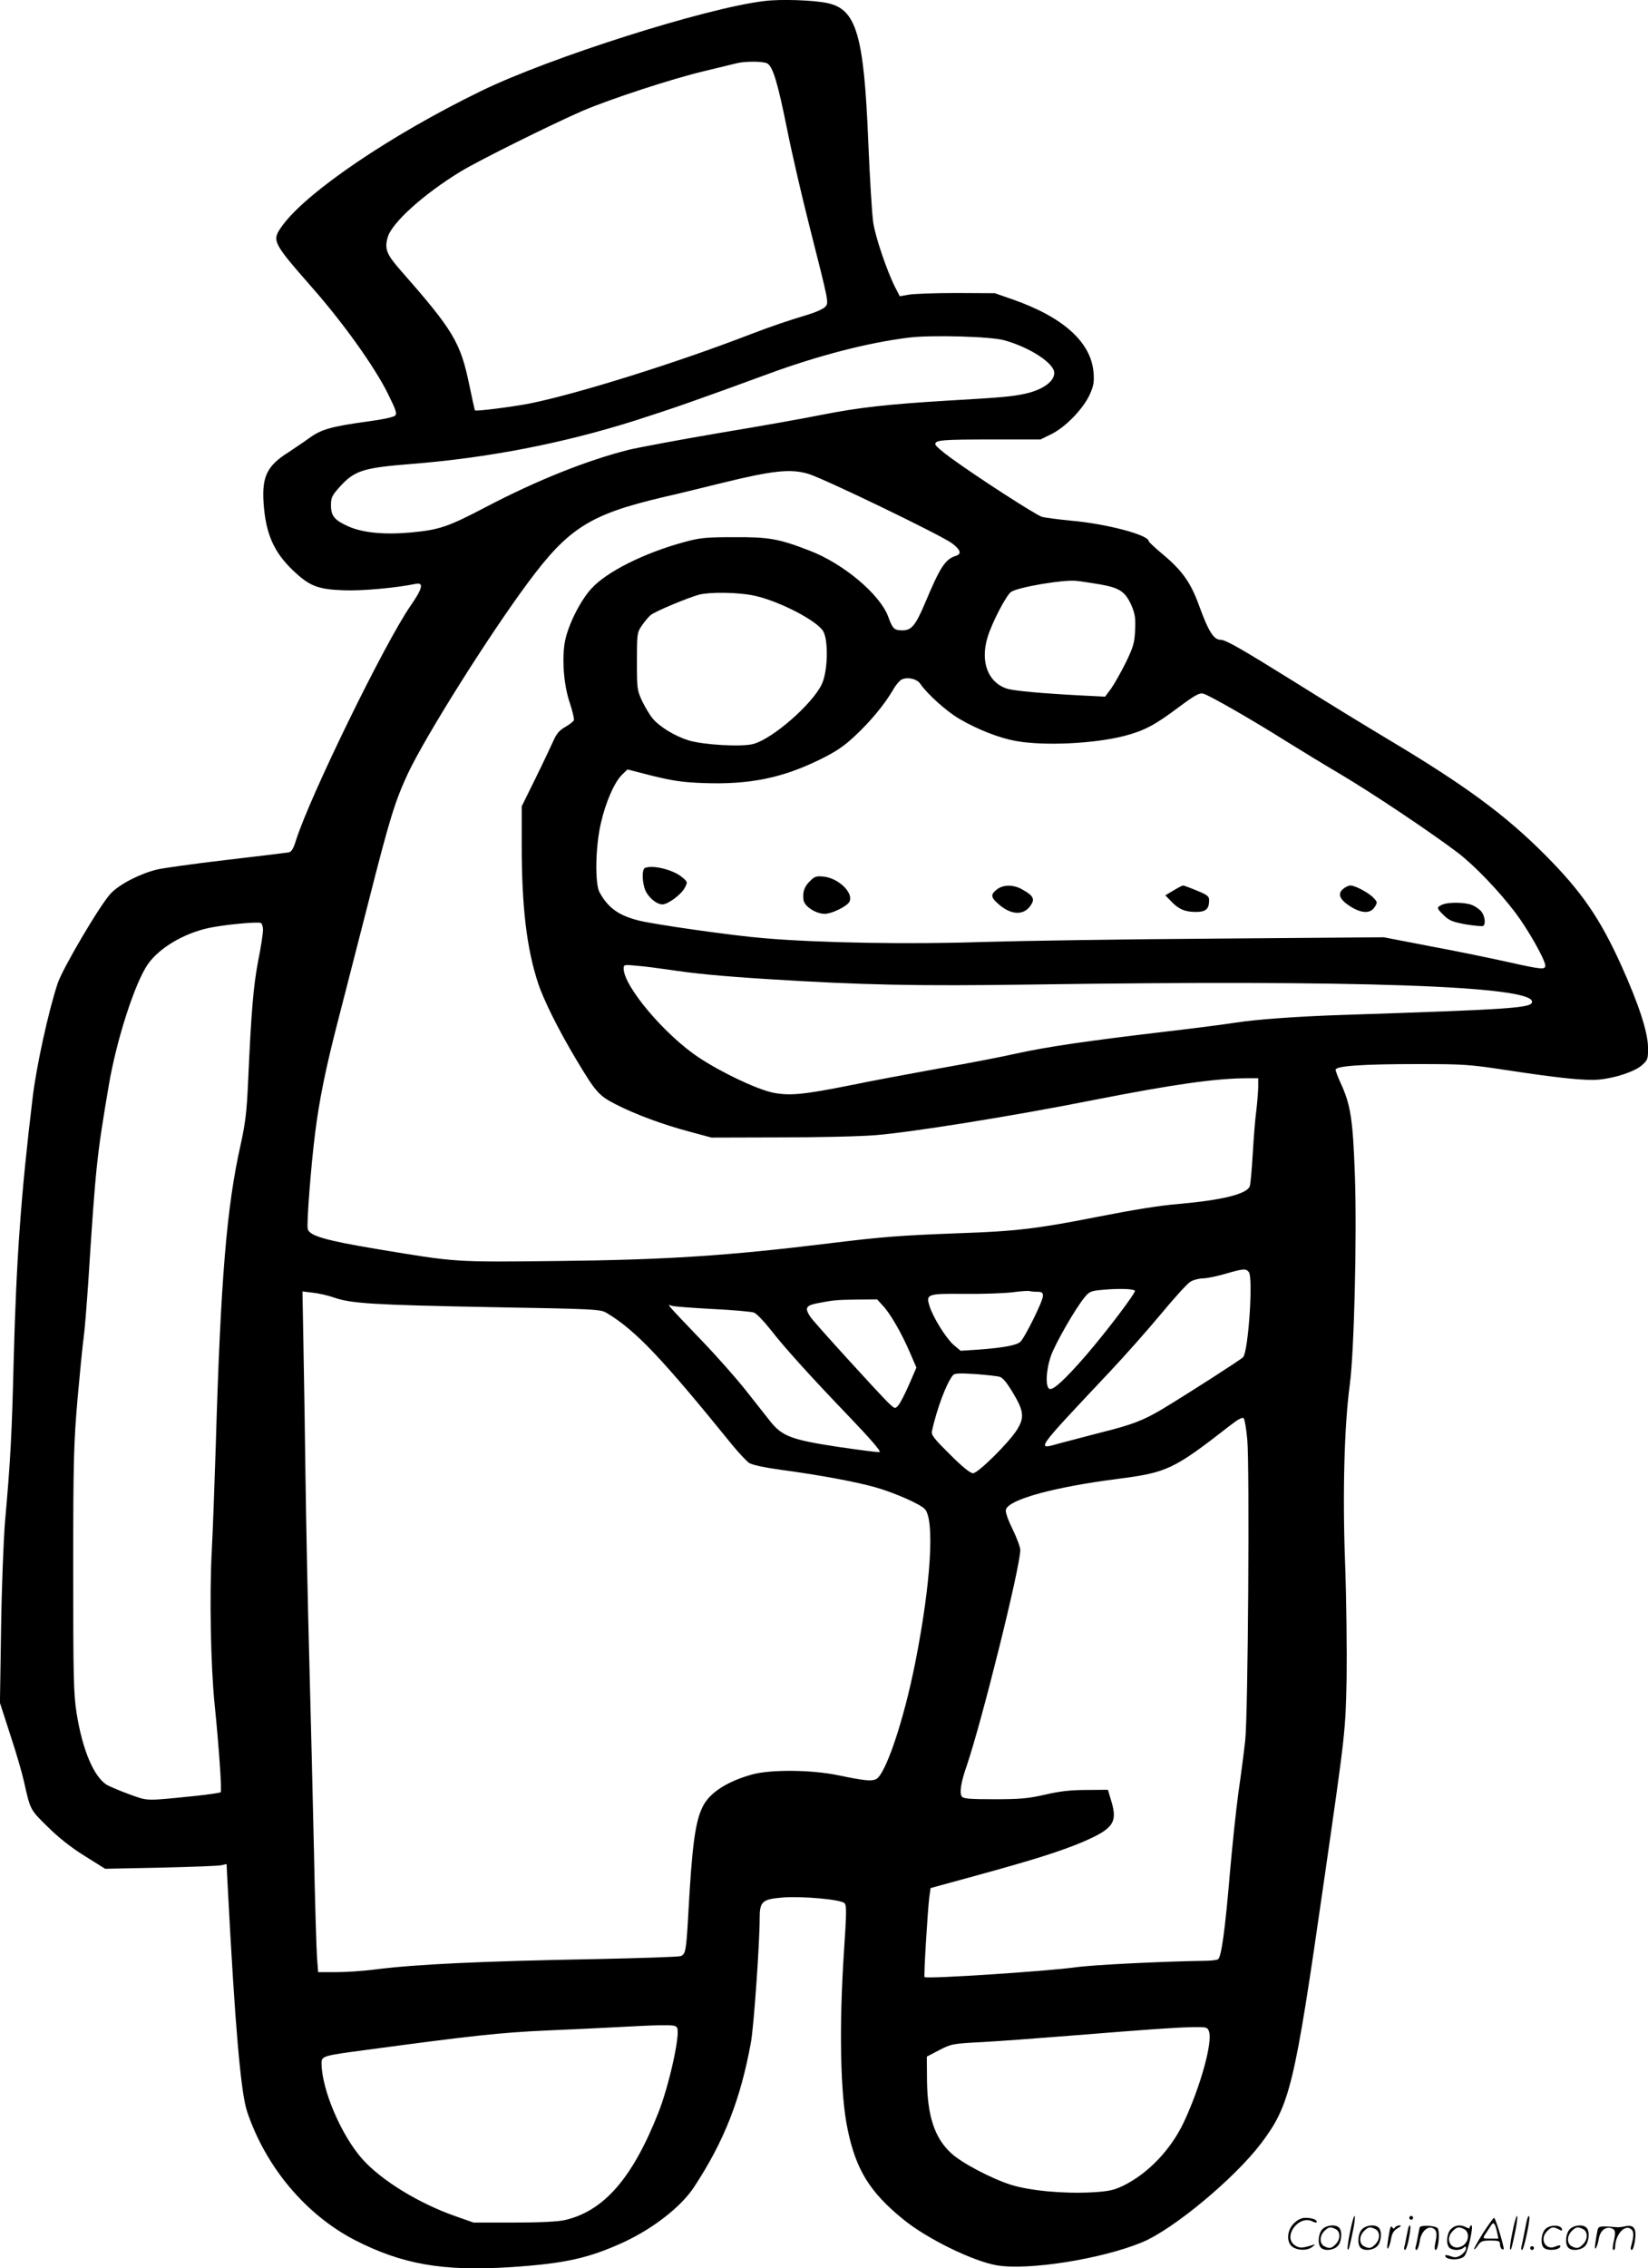 <svg version="1.0" xmlns="http://www.w3.org/2000/svg"
  viewBox="0 0 872.663 1200.254"
 preserveAspectRatio="xMidYMid meet">
<g transform="translate(0.266,1200.545) scale(0.1,-0.1)"
fill="#000000" stroke="none">
<path d="M4045 12000 c-308 -36 -1137 -299 -1500 -476 -479 -233 -923 -534
-1053 -713 -57 -79 -54 -85 157 -326 166 -188 332 -421 401 -560 45 -91 51
-108 39 -119 -8 -8 -70 -21 -139 -30 -198 -27 -252 -42 -317 -90 -32 -23 -82
-56 -110 -75 -111 -70 -139 -127 -130 -266 11 -162 53 -260 156 -358 87 -83
131 -100 268 -105 97 -4 280 13 381 34 45 9 37 -24 -26 -115 -138 -199 -535
-1012 -608 -1244 -13 -42 -23 -59 -38 -62 -12 -2 -160 -20 -331 -40 -170 -20
-336 -43 -368 -51 -92 -23 -197 -78 -243 -126 -56 -59 -256 -398 -282 -478
-49 -149 -111 -433 -131 -596 -63 -520 -87 -862 -101 -1389 -10 -405 -17 -535
-46 -860 -8 -99 -18 -354 -21 -570 l-6 -390 55 -170 c31 -93 63 -204 72 -245
34 -153 33 -150 125 -240 56 -56 124 -110 195 -154 l110 -69 295 6 c163 4 308
9 322 13 l26 6 7 -134 c37 -709 68 -1077 102 -1176 98 -292 309 -544 569 -679
251 -129 467 -167 825 -144 289 19 414 47 602 133 156 73 302 187 370 290 160
243 247 465 302 768 15 83 46 523 46 654 0 90 13 102 122 111 101 8 307 -10
327 -30 12 -11 11 -50 -3 -262 -26 -398 -19 -754 20 -936 44 -212 117 -331
293 -474 124 -102 367 -221 495 -244 167 -29 558 33 772 122 166 69 491 340
630 524 152 202 176 301 329 1365 118 817 117 810 123 1095 2 143 -1 418 -8
610 -14 376 -4 729 25 945 23 169 38 782 27 1105 -11 300 -22 374 -77 493 -14
30 -25 60 -25 67 0 20 140 30 435 30 242 0 274 -2 470 -32 277 -42 417 -57
490 -50 86 8 191 43 228 77 30 27 32 32 31 97 -2 81 -50 227 -141 429 -114
252 -211 392 -403 585 -211 212 -423 368 -830 611 -124 74 -346 210 -494 303
-288 179 -368 225 -395 225 -37 0 -65 45 -116 186 -43 117 -88 181 -190 266
-41 34 -75 66 -75 70 0 33 -225 92 -408 108 -70 7 -141 16 -158 21 -32 10
-337 206 -481 311 -46 33 -83 65 -83 73 0 22 36 25 301 25 l256 0 61 30 c74
38 165 132 200 208 20 45 24 65 20 116 -13 161 -160 293 -428 387 l-95 33
-205 1 c-113 0 -226 -4 -252 -9 l-46 -8 -25 48 c-44 88 -105 267 -116 344 -6
41 -18 233 -26 427 -23 564 -63 700 -216 732 -72 16 -248 22 -334 11z m15
-330 c30 -16 56 -104 105 -347 25 -126 78 -354 117 -508 107 -422 105 -411 84
-434 -9 -10 -49 -28 -89 -40 -106 -32 -201 -64 -302 -103 -396 -153 -918 -316
-1170 -367 -91 -18 -286 -43 -293 -37 -1 2 -14 59 -28 127 -48 234 -84 294
-368 617 -71 81 -83 110 -66 171 21 77 192 231 390 351 98 59 471 244 640 318
147 63 476 171 650 212 74 18 149 36 165 40 43 12 143 12 165 0z m1255 -1465
c137 -38 265 -122 265 -173 0 -46 -63 -90 -155 -110 -69 -15 -123 -20 -420
-37 -309 -19 -456 -35 -659 -75 -83 -17 -324 -60 -536 -95 -212 -36 -430 -77
-485 -90 -224 -57 -484 -161 -752 -301 -204 -107 -249 -122 -399 -136 -139
-13 -255 -2 -332 32 -73 33 -92 55 -92 111 0 42 5 52 46 98 78 86 123 101 374
121 410 32 807 109 1190 230 206 66 321 106 700 245 271 100 537 168 750 194
119 15 434 6 505 -14z m-1037 -707 c85 -26 698 -322 760 -367 45 -34 53 -56
23 -66 -58 -18 -84 -57 -165 -250 -51 -120 -72 -145 -120 -145 -44 0 -52 8
-76 74 -44 117 -236 278 -411 346 -168 65 -218 74 -404 73 -151 0 -181 -3
-265 -26 -210 -57 -411 -157 -491 -246 -59 -64 -123 -192 -140 -279 -17 -92
-7 -231 26 -327 14 -43 24 -84 21 -91 -2 -6 -23 -22 -45 -35 -31 -17 -47 -36
-63 -73 -13 -28 -55 -118 -95 -199 l-73 -148 0 -207 c0 -324 26 -543 86 -727
29 -89 107 -246 202 -405 103 -172 120 -192 208 -237 103 -53 250 -108 394
-146 l115 -31 360 1 c198 0 428 5 510 12 188 15 727 101 1154 186 423 83 648
115 814 115 l57 0 0 -47 c-1 -27 -5 -82 -10 -123 -6 -41 -14 -145 -19 -230 -5
-85 -12 -163 -16 -172 -16 -41 -147 -73 -375 -93 -106 -9 -236 -30 -445 -71
-305 -60 -421 -74 -720 -84 -315 -12 -405 -19 -690 -54 -530 -65 -861 -87
-1435 -93 -554 -6 -533 -7 -955 63 -270 45 -359 70 -368 106 -7 25 17 334 39
508 22 174 55 339 120 590 31 118 102 399 160 623 116 457 143 542 212 691 96
202 430 733 637 1011 214 288 328 359 715 450 63 14 205 49 315 76 265 65 360
75 453 47z m1540 -584 c109 -19 138 -38 172 -115 18 -43 21 -67 18 -128 -3
-67 -9 -88 -49 -171 -26 -52 -61 -114 -78 -138 l-32 -43 -117 6 c-214 11 -370
25 -404 37 -99 33 -140 141 -102 269 23 78 100 226 126 243 40 25 274 65 343
58 17 -1 72 -10 123 -18z m-1834 -59 c126 -24 337 -131 372 -189 29 -48 25
-213 -7 -281 -50 -105 -259 -288 -362 -316 -61 -17 -266 -5 -344 19 -73 23
-152 71 -190 116 -14 17 -39 58 -55 91 -27 58 -28 66 -28 211 0 146 1 153 26
189 14 21 35 46 47 56 23 19 194 91 257 108 54 14 200 13 284 -4z m886 -467
c36 -54 141 -148 207 -186 97 -57 212 -102 303 -118 149 -26 408 -14 570 27
104 27 164 58 287 151 89 66 111 78 132 73 31 -8 255 -136 436 -250 72 -45
207 -127 300 -182 163 -97 461 -296 611 -409 88 -67 219 -203 308 -321 66 -88
156 -247 156 -277 0 -22 -19 -21 -193 18 -85 19 -268 57 -408 83 l-254 49
-880 -7 c-484 -3 -1046 -12 -1249 -18 -379 -13 -861 -5 -1152 20 -155 12 -586
73 -666 94 -106 27 -161 67 -206 149 -25 46 -22 241 7 365 25 111 72 218 112
257 l29 28 133 -34 c107 -26 158 -34 268 -38 243 -9 416 26 615 123 86 42 127
69 187 125 84 78 158 168 202 243 15 27 37 53 49 58 32 13 79 2 96 -23z
m-3480 -1303 c0 -18 -11 -93 -26 -166 -25 -133 -36 -261 -53 -639 -7 -159 -15
-220 -39 -330 -74 -327 -106 -708 -132 -1590 -6 -190 -15 -439 -21 -555 -13
-241 -6 -614 15 -820 22 -215 39 -455 32 -463 -4 -3 -62 -12 -129 -19 -275
-28 -253 -28 -352 7 -49 18 -104 41 -122 51 -69 43 -129 185 -160 379 -16 103
-18 185 -18 760 0 586 3 669 23 905 13 143 27 287 32 320 5 33 16 168 25 300
39 611 45 664 109 1041 41 240 138 539 206 637 60 86 189 163 322 192 79 17
252 34 276 27 6 -2 12 -19 12 -37z m2145 -210 c139 -21 270 -34 520 -50 512
-32 794 -38 1415 -29 1706 25 2640 -7 2640 -91 0 -33 -92 -40 -1005 -70 -243
-8 -456 -24 -560 -40 -50 -8 -225 -31 -390 -50 -397 -47 -611 -78 -775 -114
-74 -17 -261 -53 -415 -80 -154 -28 -358 -66 -454 -86 -260 -52 -332 -59 -422
-41 -87 19 -275 108 -393 187 -178 118 -395 375 -396 468 0 23 1 23 73 16 39
-3 113 -13 162 -20z m3075 -1600 c24 -29 -2 -417 -30 -451 -12 -13 -289 -191
-430 -276 -100 -59 -159 -82 -325 -123 -77 -20 -173 -45 -214 -56 -131 -37
-139 -49 263 378 82 87 205 226 273 308 69 83 137 158 152 167 14 10 44 18 66
19 22 0 76 11 120 24 97 28 109 29 125 10z m-603 -99 c8 -7 -146 -211 -258
-341 -111 -128 -174 -186 -194 -179 -23 9 -19 101 8 177 25 68 129 249 177
307 27 33 34 35 102 41 79 7 155 5 165 -5z m-516 -6 c23 0 29 -4 29 -22 0 -27
-96 -221 -120 -243 -20 -18 -89 -31 -222 -41 l-94 -6 -38 32 c-40 36 -107 143
-126 203 -21 65 -13 68 184 66 94 -1 207 3 251 8 44 6 86 9 93 7 8 -2 27 -4
43 -4z m-3723 -31 c91 -31 202 -38 822 -50 565 -10 586 -11 620 -31 152 -91
290 -236 667 -701 35 -42 74 -84 88 -93 16 -10 81 -24 168 -36 209 -28 400
-64 502 -93 101 -29 237 -89 260 -115 52 -58 32 -391 -50 -806 -61 -311 -160
-605 -211 -624 -26 -10 -59 -7 -204 23 -138 28 -353 30 -450 3 -131 -36 -224
-96 -260 -167 -41 -80 -58 -201 -79 -589 -10 -177 -14 -195 -39 -205 -9 -4
-215 -11 -457 -16 -598 -11 -945 -27 -1163 -55 -62 -8 -155 -14 -206 -14 l-94
0 -6 77 c-3 43 -11 294 -16 558 -6 264 -17 723 -25 1020 -8 297 -17 731 -20
965 -3 234 -8 550 -11 704 l-5 278 56 -7 c31 -3 82 -15 113 -26z m2903 -41
c40 -41 101 -148 144 -248 l35 -81 -39 -90 c-22 -50 -47 -99 -57 -110 -17 -19
-18 -19 -52 13 -56 55 -395 427 -414 456 -30 46 -24 59 35 71 88 17 99 18 210
20 l109 1 29 -32z m-901 -19 c107 -5 206 -14 220 -19 14 -6 52 -45 85 -87 78
-100 210 -246 423 -468 111 -116 167 -181 157 -183 -8 -2 -108 11 -223 28
-244 37 -294 56 -357 136 -22 28 -80 101 -128 162 -49 62 -152 179 -230 260
-78 81 -151 158 -162 171 -20 24 -20 24 0 17 10 -4 107 -11 215 -17z m1519
-358 c18 -5 39 -30 73 -87 57 -95 61 -130 20 -195 -44 -69 -206 -229 -232
-229 -15 0 -56 33 -122 99 -83 82 -100 103 -96 123 26 118 76 253 111 296 8
11 34 12 116 7 57 -4 116 -11 130 -14z m1313 -333 c13 -141 4 -1463 -11 -1593
-6 -55 -22 -179 -36 -275 -13 -96 -33 -287 -45 -425 -25 -296 -45 -446 -63
-457 -6 -4 -39 -8 -72 -8 -216 -3 -587 -21 -680 -34 -163 -22 -791 -63 -802
-52 -5 5 17 358 25 421 l7 50 245 67 c300 82 448 129 563 178 160 69 183 103
149 215 l-18 60 -115 -1 c-83 0 -142 -7 -219 -25 -88 -20 -131 -24 -268 -24
-134 0 -164 3 -172 15 -13 19 -4 76 27 164 80 235 283 1050 283 1140 0 14 -18
64 -41 110 -26 54 -39 92 -35 104 17 54 256 119 591 162 264 34 296 49 599
285 39 30 62 43 69 36 5 -5 14 -56 19 -113z m-3018 -3116 c14 -43 -46 -309
-101 -447 -137 -346 -288 -519 -495 -567 -34 -8 -130 -13 -268 -13 l-215 0
-94 33 c-193 67 -393 189 -494 302 -112 125 -216 368 -217 507 0 39 4 41 240
72 557 75 706 91 945 102 138 6 309 14 380 18 72 4 171 9 222 10 81 1 92 -1
97 -17z m2815 -15 c21 -56 -45 -293 -133 -481 -69 -146 -190 -272 -321 -336
-50 -24 -77 -30 -165 -35 -151 -8 -327 8 -430 40 -103 33 -260 115 -316 167
-88 81 -126 197 -128 387 l-1 124 65 34 c64 33 70 35 230 43 91 5 307 21 480
35 410 33 538 42 633 44 73 1 78 0 86 -22z M3413 7413 c-17 -6 -16 -75 1 -117
16 -39 60 -76 91 -76 30 0 101 53 119 89 15 29 15 30 -15 55 -46 39 -154 66
-196 49z M4287 7344 c-31 -30 -40 -58 -35 -100 4 -34 65 -74 113 -74 36 0 114
38 129 62 27 45 -53 126 -135 135 -38 4 -48 1 -72 -23z M5276 7299 c-34 -27
-33 -41 8 -77 68 -60 136 -62 172 -6 22 32 13 50 -42 81 -49 29 -103 29 -138
2z M6212 7294 l-44 -26 29 -30 c40 -43 75 -58 132 -58 54 0 71 15 71 63 0 20
-11 28 -65 50 -36 15 -69 27 -73 27 -4 0 -27 -12 -50 -26z M7110 7302 c-32
-26 -19 -57 38 -93 59 -37 105 -39 128 -4 16 25 16 27 -6 50 -25 27 -97 65
-122 65 -9 0 -26 -8 -38 -18z M7633 7218 c-30 -14 -29 -18 11 -57 28 -27 46
-34 116 -47 45 -7 86 -11 91 -8 14 8 10 48 -7 73 -9 13 -32 29 -50 37 -39 16
-129 17 -161 2z M7146 194 c-10 -47 -15 -88 -12 -91 5 -6 9 7 30 110 7 37 10
67 6 67 -4 0 -15 -39 -24 -86z M7460 270 c0 -5 5 -10 10 -10 6 0 10 5 10 10 0
6 -4 10 -10 10 -5 0 -10 -4 -10 -10z M8006 194 c-10 -47 -15 -88 -12 -91 5 -6
9 7 30 110 7 37 10 67 6 67 -4 0 -15 -39 -24 -86z M8086 269 c-3 -8 -10 -41
-16 -74 -6 -33 -14 -68 -16 -77 -3 -10 -1 -18 3 -18 10 0 46 171 38 178 -2 3
-7 -1 -9 -9z M6849 241 c-38 -38 -41 -101 -7 -125 29 -20 79 -20 104 0 18 14
18 15 1 10 -53 -17 -69 -17 -92 -2 -69 45 21 166 94 126 12 -6 21 -7 21 -1 0
12 -25 21 -62 21 -19 0 -39 -10 -59 -29z M7850 189 c-28 -45 -49 -83 -47 -85
2 -3 12 7 21 21 14 21 24 25 66 25 43 0 50 -3 50 -19 0 -11 5 -23 10 -26 6 -3
10 -3 10 1 0 20 -44 164 -51 164 -4 0 -30 -37 -59 -81z m75 4 l7 -33 -42 0
c-42 0 -42 0 -28 23 8 12 21 32 29 44 15 25 22 18 34 -34z M7000 210 c-22 -22
-27 -79 -8 -98 19 -19 66 -14 88 8 22 22 27 79 8 98 -19 19 -66 14 -88 -8z
m71 0 c25 -14 25 -54 -1 -80 -23 -23 -33 -24 -61 -10 -25 14 -25 54 1 80 23
23 33 24 61 10z M7210 210 c-22 -22 -27 -79 -8 -98 19 -19 66 -14 88 8 22 22
27 79 8 98 -19 19 -66 14 -88 -8z m71 0 c25 -14 25 -54 -1 -80 -23 -23 -33
-24 -61 -10 -25 14 -25 54 1 80 23 23 33 24 61 10z M7356 204 c-3 -16 -8 -47
-11 -69 -8 -51 10 -26 19 27 5 27 15 42 34 53 18 10 22 14 10 15 -9 0 -20 -5
-24 -11 -5 -8 -9 -8 -14 1 -5 8 -10 3 -14 -16z M7457 223 c-2 -4 -7 -26 -11
-48 -4 -22 -9 -48 -12 -57 -3 -10 -1 -18 4 -18 4 0 14 28 20 62 11 58 10 81
-1 61z M7515 220 c-1 -3 -5 -23 -9 -45 -4 -22 -9 -48 -12 -57 -3 -10 -1 -18 4
-18 5 0 13 20 17 45 7 53 44 87 74 68 17 -11 19 -28 8 -80 -4 -18 -3 -33 2
-33 16 0 24 99 11 115 -12 14 -87 18 -95 5z M7680 210 c-22 -22 -27 -79 -8
-98 7 -7 24 -12 38 -12 14 0 31 5 38 12 9 9 12 8 12 -5 0 -9 -12 -24 -26 -34
-21 -13 -32 -15 -55 -6 -16 6 -29 8 -29 3 0 -24 81 -27 102 -2 18 19 50 162
37 162 -5 0 -9 -5 -9 -10 0 -7 -6 -7 -19 0 -30 16 -59 12 -81 -10z m71 0 c29
-16 25 -65 -6 -86 -56 -37 -103 28 -55 76 23 23 33 24 61 10z M8181 211 c-23
-23 -28 -80 -9 -99 19 -19 88 -13 88 9 0 5 -11 4 -24 -2 -54 -25 -89 38 -46
81 23 23 33 24 62 9 16 -9 19 -8 16 3 -8 22 -64 22 -87 -1z M8310 210 c-22
-22 -27 -79 -8 -98 19 -19 66 -14 88 8 22 22 27 79 8 98 -19 19 -66 14 -88 -8z
m71 0 c25 -14 25 -54 -1 -80 -23 -23 -33 -24 -61 -10 -25 14 -25 54 1 80 23
23 33 24 61 10z M8456 201 c-3 -14 -8 -44 -11 -66 -8 -51 10 -26 19 27 8 41
35 63 66 53 22 -7 24 -21 11 -77 -5 -22 -5 -38 0 -38 5 0 9 6 9 13 0 68 51
125 85 97 15 -13 15 -35 -1 -92 -3 -10 -1 -18 4 -18 6 0 13 23 17 50 9 63 -5
84 -49 76 -17 -4 -35 -6 -41 -6 -101 8 -104 7 -109 -19z M8100 110 c0 -5 5
-10 10 -10 6 0 10 5 10 10 0 6 -4 10 -10 10 -5 0 -10 -4 -10 -10z"/>
</g>
</svg>
